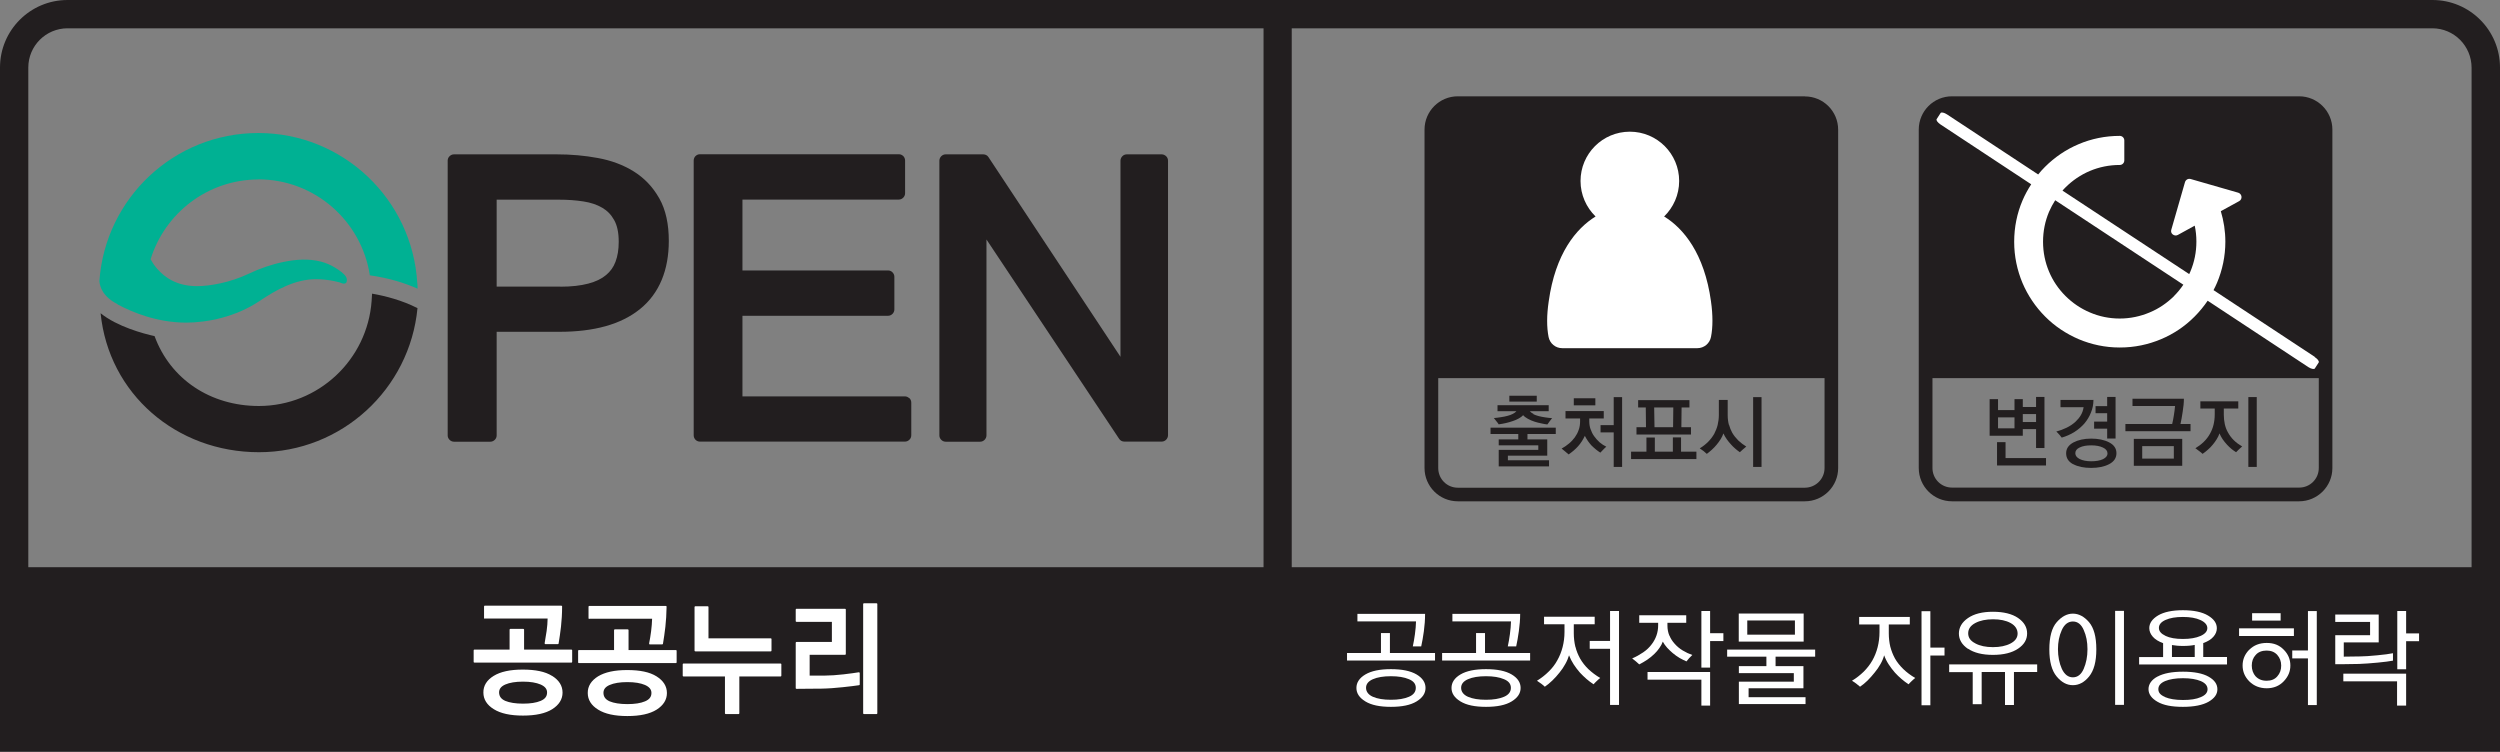 <?xml version="1.0" encoding="UTF-8"?><svg id="Layer_2" xmlns="http://www.w3.org/2000/svg" viewBox="0 0 226.11 67.99"><rect x="0" y="0" width="226.11" height="67.99" fill="#808080" stroke="none"/><defs><style>.cls-1{fill:#fff;}.cls-2{fill:#00b193;}.cls-3{fill:#221e1f;}</style></defs><g id="Layer_1-2"><g><path class="cls-3" d="M219.99,0H6.11C2.73,0,0,2.74,0,6.11v61.88H226.11v-15.33s0-.05,0-.08V6.11c0-3.37-2.73-6.11-6.11-6.11M2.56,6.11c0-1.96,1.59-3.55,3.55-3.55H114.28V51.3H2.56V6.11ZM223.54,51.3H116.83V2.56h103.16c1.96,0,3.54,1.59,3.55,3.55V51.3Z"/><path class="cls-3" d="M138.15,39.25v.49h1.79v1.47h-3.56v.42h3.72v.55h-4.55v-1.49h3.58v-.41h-3.58v-.54h1.77v-.49h-2.51v-.57h5.9v.57h-2.55Zm.53-1.79c.14,.07,.3,.12,.47,.17,.19,.05,.4,.09,.61,.12,.21,.03,.42,.06,.62,.07-.07,.08-.14,.17-.22,.28s-.15,.21-.21,.29c-.17-.02-.36-.05-.56-.1-.2-.04-.4-.09-.59-.15-.22-.07-.43-.16-.61-.26-.18-.1-.33-.21-.43-.33-.1,.11-.23,.21-.4,.3-.16,.09-.34,.17-.53,.23-.2,.07-.4,.13-.62,.18-.22,.05-.44,.09-.66,.12-.06-.09-.13-.19-.21-.28-.08-.1-.15-.19-.23-.29,.22-.02,.44-.04,.65-.08,.21-.03,.41-.07,.59-.12,.19-.05,.35-.11,.48-.18,.14-.07,.25-.15,.32-.24h-1.71v-.54h4.63v.54h-1.71c.09,.1,.2,.18,.34,.25m-2.19-1.65h2.48v.53h-2.48v-.53Z"/><path class="cls-3" d="M143.86,38.82c.08,.23,.18,.44,.32,.63,.15,.21,.31,.39,.5,.56,.19,.16,.39,.29,.6,.39-.1,.09-.2,.18-.29,.28-.09,.09-.17,.18-.25,.26-.13-.09-.27-.18-.4-.29-.13-.11-.27-.23-.4-.36-.11-.12-.22-.26-.32-.4-.1-.15-.2-.31-.28-.47-.08,.17-.17,.33-.27,.49-.1,.16-.22,.31-.35,.46-.12,.13-.25,.26-.39,.38-.14,.12-.3,.24-.46,.35-.08-.07-.17-.15-.29-.25-.11-.09-.23-.19-.34-.28,.24-.13,.46-.28,.66-.45,.21-.17,.38-.36,.53-.56,.15-.21,.27-.43,.35-.67,.09-.24,.13-.5,.13-.78v-.26h-1.32v-.67h3.46v.67h-1.31v.26c0,.25,.04,.49,.12,.72m-1.52-2.81h1.95v.64h-1.95v-.64Zm3.61,6.21v-3.12h-1.19v-.66h1.19v-2.53h.76v6.31h-.76Z"/><path class="cls-3" d="M147.52,41.52v-.67h1.39v-1.28h.76v1.28h1.63v-1.29h.74v1.29h1.39v.67h-5.91Zm.49-2.22v-.66h.86l-.02-1.79h-.69v-.66h4.64v.66h-.71l-.02,1.79h.87v.66h-4.92Zm1.63-.66h1.68l.02-1.79h-1.73l.03,1.79Z"/><path class="cls-3" d="M156.38,38.42c.07,.26,.17,.5,.29,.72,.15,.26,.34,.49,.55,.7,.21,.2,.46,.39,.72,.55-.11,.09-.21,.18-.32,.27-.1,.09-.19,.17-.26,.24-.12-.08-.25-.18-.39-.3-.14-.12-.28-.25-.41-.4-.14-.15-.27-.31-.39-.48-.12-.17-.22-.35-.3-.52-.05,.16-.13,.33-.24,.51-.11,.18-.24,.35-.37,.51-.14,.17-.29,.33-.45,.47-.16,.14-.3,.26-.44,.36-.08-.07-.17-.15-.29-.25-.12-.09-.24-.18-.35-.25,.29-.17,.54-.37,.76-.59,.22-.22,.4-.46,.55-.72,.13-.25,.24-.52,.31-.8,.07-.29,.11-.6,.11-.92v-1.35h.8v1.39c0,.32,.04,.61,.11,.87m2.19-2.51h.76v6.31h-.76v-6.31Z"/><path class="cls-3" d="M163.24,8.71h-31.39c-1.66,0-3.01,1.35-3.01,3.01v30.61c0,1.66,1.35,3.01,3.01,3.01h31.39c1.66,0,3.01-1.35,3.01-3.01V11.73c0-1.67-1.35-3.01-3.01-3.01m0,35.39h-31.39c-.98,0-1.77-.79-1.77-1.78v-8.13h34.94v8.13c0,.98-.79,1.77-1.77,1.78"/><path class="cls-1" d="M154.75,27.26h0c-.6-4.34-2.49-6.61-4.24-7.68,.83-.81,1.36-1.95,1.36-3.21,0-2.46-1.99-4.46-4.46-4.46s-4.46,2-4.46,4.46c0,1.26,.53,2.4,1.36,3.21-1.75,1.08-3.64,3.34-4.24,7.69-.09,.62-.14,1.2-.14,1.74s.04,1.01,.13,1.47c.12,.59,.63,1.01,1.23,1.01h12.23c.6,0,1.12-.43,1.23-1.02,.09-.45,.13-.94,.13-1.46s-.04-1.12-.13-1.74"/><path class="cls-3" d="M184.15,40.53v-1.72h-1.2v.6h-3v-3.31h.76v.99h1.49v-.99h.75v.71h1.2v-.91h.76v4.62h-.76Zm-3.53,1.57v-2.11h.77v1.44h3.66v.67h-4.43Zm1.58-4.35h-1.49v.99h1.49v-.99Zm1.95-.3h-1.2v.72h1.2v-.72Z"/><path class="cls-3" d="M189.34,36.16c0,.42-.08,.81-.23,1.16-.14,.36-.33,.67-.57,.96-.26,.3-.57,.57-.92,.79-.35,.22-.74,.39-1.15,.51-.04-.05-.1-.13-.2-.25-.1-.12-.2-.21-.29-.3,.3-.08,.61-.19,.92-.34,.31-.15,.58-.33,.82-.55,.19-.18,.35-.37,.48-.59,.13-.22,.21-.46,.25-.72h-2.09v-.66h2.96Zm-1.83,5.83c-.43-.23-.64-.56-.64-.99s.22-.74,.65-.98c.44-.23,.97-.35,1.61-.35s1.19,.11,1.63,.34c.44,.23,.66,.55,.66,.98s-.22,.76-.66,.99c-.44,.23-.98,.34-1.63,.34s-1.2-.11-1.62-.34m.59-.46c.27,.13,.62,.2,1.04,.2s.79-.06,1.06-.19c.27-.13,.41-.3,.41-.52s-.13-.4-.41-.53c-.27-.13-.62-.2-1.06-.2s-.77,.06-1.04,.19c-.27,.12-.4,.3-.4,.52s.13,.39,.4,.53m2.48-1.87v-.88h-1.18v-.64h1.18v-.76h-1.05v-.64h1.05v-.83h.76v3.76h-.76Z"/><path class="cls-3" d="M192.23,39v-.65h4.23c.05-.2,.1-.45,.15-.77,.05-.31,.09-.6,.11-.86h-3.85v-.66h4.65c0,.36-.04,.75-.11,1.18-.06,.43-.13,.8-.2,1.11h.91v.65h-5.9Zm.76,.69h4.38v2.44h-4.38v-2.44Zm3.62,.66h-2.86v1.13h2.86v-1.13Z"/><path class="cls-3" d="M201.22,38.36c.06,.27,.15,.52,.29,.76,.14,.25,.31,.49,.53,.7,.21,.21,.46,.39,.75,.56-.09,.08-.19,.17-.29,.26-.1,.1-.19,.18-.26,.26-.13-.08-.27-.18-.41-.29-.14-.12-.28-.25-.41-.39-.15-.16-.28-.33-.4-.5-.12-.18-.21-.35-.28-.52-.06,.17-.14,.35-.25,.52-.11,.17-.22,.34-.36,.5-.14,.17-.29,.33-.46,.47-.16,.14-.31,.26-.46,.36-.08-.08-.18-.16-.29-.24-.11-.09-.23-.18-.36-.27,.28-.17,.54-.36,.76-.58,.22-.21,.41-.46,.56-.73,.14-.25,.25-.52,.32-.81,.07-.29,.11-.61,.11-.95v-.52h-1.3v-.65h3.43v.65h-1.31v.55c0,.3,.03,.59,.09,.86m2.13-2.45h.76v6.32h-.76v-6.32Z"/><path class="cls-3" d="M207.94,8.71h-31.39c-1.67,0-3.01,1.35-3.01,3.01v30.61c0,1.66,1.34,3.01,3.01,3.01h31.39c1.66,0,3.01-1.35,3.01-3.01V11.72c0-1.66-1.35-3.01-3.01-3.01m0,35.39h-31.39c-.98,0-1.77-.79-1.77-1.77v-8.13h34.94v8.13c0,.98-.79,1.77-1.77,1.77"/><path class="cls-1" d="M209.35,32.27l-9.15-6.03c.11-.22,.23-.44,.32-.67,.48-1.14,.75-2.4,.75-3.71h0c0-.97-.15-1.89-.41-2.76l1.66-.91c.15-.08,.23-.24,.21-.41-.02-.16-.13-.3-.29-.35l-4.31-1.24c-.22-.06-.44,.06-.51,.28l-1.24,4.31c-.05,.16,0,.33,.14,.43,.13,.1,.31,.12,.45,.04l1.53-.84c.1,.46,.15,.94,.15,1.44,0,.96-.19,1.87-.54,2.7-.03,.08-.08,.16-.11,.24l-11.46-7.55c.09-.1,.17-.2,.27-.29,.63-.63,1.38-1.14,2.21-1.49,.83-.35,1.74-.54,2.7-.54,.11,0,.21-.04,.29-.12,.08-.08,.12-.18,.12-.29v-1.81c0-.11-.04-.21-.12-.29-.08-.08-.18-.12-.29-.12-1.31,0-2.57,.26-3.72,.75-1.14,.48-2.17,1.18-3.04,2.05-.22,.22-.43,.45-.62,.69l-8.24-5.43c-.26-.17-.53-.23-.59-.12l-.35,.54c-.07,.1,.09,.32,.35,.49l8.2,5.41c-.3,.46-.57,.95-.79,1.47-.49,1.15-.75,2.41-.75,3.73s.27,2.57,.75,3.72c.49,1.15,1.19,2.18,2.05,3.04,.86,.87,1.9,1.56,3.04,2.05,1.14,.48,2.39,.75,3.69,.75h.03s.01,0,.01,0c1.32,0,2.57-.27,3.71-.75,1.15-.48,2.18-1.18,3.04-2.05,.44-.44,.83-.92,1.18-1.43l9.1,6c.26,.17,.52,.22,.59,.13l.35-.54c.07-.1-.09-.32-.35-.49m-12.73-5.52c-.63,.62-1.38,1.14-2.21,1.48-.83,.35-1.74,.55-2.7,.55s-1.86-.19-2.7-.55c-.83-.35-1.58-.86-2.21-1.49-.63-.63-1.14-1.37-1.49-2.21-.35-.83-.54-1.74-.54-2.7s.19-1.87,.54-2.7c.16-.37,.35-.72,.56-1.05l11.59,7.64c-.25,.37-.53,.71-.84,1.02"/><path class="cls-3" d="M59.62,17.93c-.57-1.02-1.35-1.83-2.31-2.43-.95-.59-2.03-.99-3.24-1.21-1.19-.22-2.42-.33-3.7-.33h-9.31c-.15,0-.29,.06-.4,.17-.11,.1-.17,.25-.17,.4v24.85c0,.15,.06,.29,.17,.4,.11,.11,.25,.17,.4,.17h3.29c.15,0,.29-.06,.4-.17,.11-.1,.17-.25,.17-.4v-9.37h5.67c3.12,0,5.58-.66,7.31-2.07,1.74-1.41,2.59-3.53,2.59-6.15,0-1.51-.27-2.8-.86-3.85m-8.96,7.98h-5.75v-7.86h5.64c.78,0,1.52,.05,2.21,.16,.66,.1,1.22,.29,1.7,.57,.46,.27,.81,.63,1.08,1.12,.26,.46,.41,1.1,.41,1.96,0,.71-.1,1.3-.29,1.8-.18,.49-.46,.88-.86,1.21-.39,.33-.92,.59-1.6,.77-.68,.18-1.52,.28-2.54,.28"/><path class="cls-3" d="M82.24,36.02c-.11-.11-.25-.17-.4-.17h-14.69v-7.29s13.17,0,13.17,0c.15,0,.29-.06,.4-.17,.11-.11,.17-.25,.17-.4v-2.96c0-.15-.06-.29-.17-.4-.1-.11-.25-.17-.4-.17h-13.17v-6.41h14.14c.15,0,.29-.06,.4-.17,.11-.11,.17-.25,.17-.4v-2.96c0-.15-.06-.3-.16-.4-.11-.11-.25-.17-.4-.17h-18c-.15,0-.29,.06-.4,.17-.1,.1-.16,.25-.16,.4v24.85c0,.15,.06,.29,.16,.4,.11,.11,.25,.17,.4,.17h18.55c.15,0,.29-.06,.4-.17,.11-.1,.17-.25,.17-.4v-2.96c0-.15-.06-.29-.16-.4"/><path class="cls-3" d="M105.47,14.13c-.1-.1-.25-.17-.4-.17h-3.16c-.15,0-.3,.06-.4,.17-.1,.1-.17,.25-.17,.4v17.74l-11.94-18.06c-.1-.16-.28-.25-.47-.25h-3.4c-.15,0-.29,.06-.4,.17-.1,.1-.17,.25-.17,.4v24.85c0,.15,.06,.29,.17,.4,.11,.11,.25,.17,.4,.17h3.12c.15,0,.29-.06,.4-.17,.1-.1,.17-.25,.17-.4V21.66l12,18.03c.1,.16,.28,.25,.47,.25h3.38c.15,0,.29-.06,.4-.17,.1-.1,.17-.25,.17-.4V14.53c0-.15-.06-.3-.17-.4"/><path class="cls-2" d="M23.35,16.22c5.12,0,9.35,3.77,10.1,8.68,1.75,.25,3.17,.7,4.32,1.21,0-.33-.03-.5-.03-.5h0c-.44-7.58-6.71-13.58-14.38-13.58-7.62,0-13.84,5.9-14.37,13.38,.03,.49,.28,1.43,1.68,2.12l-.08-.02c1.42,.76,3.62,1.66,6.23,1.67,1.94,0,4.52-.52,6.66-1.96,1.5-1.01,3.21-1.96,5.07-1.97,.57,0,1.14,.06,1.7,.18,.16,.03,.32,.07,.47,.11,0,0,.52,.29,.63-.05,.06-.19,0-.36-.06-.46-.18-.31-.64-.6-.93-.79-.41-.26-.87-.46-1.34-.58-1.08-.28-2.25-.2-3.33,.02-1.09,.22-2.17,.59-3.18,1.07-1.74,.83-3.58,1.13-4.7,1.13-1.82,0-2.92-.79-3.61-1.59-.25-.29-.44-.58-.58-.84,1.29-4.17,5.16-7.21,9.76-7.22"/><path class="cls-3" d="M33.65,26.57c-.01,.3-.03,.55-.04,.66h0c-.39,5.3-4.79,9.48-10.19,9.49-4.41,0-8.02-2.44-9.44-6.32-1-.22-3.39-.86-4.88-2.07h0c.73,7.29,6.85,12.57,14.32,12.57,7.49,0,13.64-5.71,14.34-13.03-1.39-.71-2.9-1.1-4.1-1.31"/><path class="cls-1" d="M51.68,58.75h-4.28v-1.8s0-.04-.02-.05c-.01-.01-.03-.02-.05-.02h-1.17s-.04,0-.05,.02c-.01,.01-.02,.03-.02,.05v1.8h-3.18s-.03,0-.05,.02c-.01,.01-.02,.03-.02,.05v1.04s0,.04,.02,.05c.01,.01,.03,.02,.05,.02h8.77s.04,0,.05-.02c.01-.01,.02-.03,.02-.05v-1.04s0-.04-.02-.05c-.01-.01-.03-.02-.05-.02m-1.75,2.38c-.62-.39-1.5-.57-2.65-.57s-2.01,.19-2.63,.57c-.62,.38-.94,.89-.93,1.51,0,.61,.32,1.12,.94,1.5,.62,.39,1.5,.58,2.64,.58,1.15,0,2.03-.19,2.65-.58,.61-.39,.93-.89,.93-1.5,0-.62-.32-1.12-.94-1.51m-1.04,2.26c-.4,.17-.93,.25-1.6,.25s-1.22-.09-1.6-.25c-.38-.17-.55-.41-.56-.76,0-.32,.18-.55,.56-.72,.39-.17,.92-.26,1.6-.26s1.2,.09,1.6,.26c.4,.18,.58,.41,.58,.72,0,.35-.18,.59-.58,.76m-5.04-7.45h5.67c0,.36-.04,.74-.09,1.13-.06,.42-.12,.79-.18,1.1,0,.02,0,.04,.02,.06,.01,.02,.03,.03,.05,.03h1.12s.06-.01,.07-.04c.08-.49,.16-1.01,.22-1.55,.06-.55,.1-1.16,.1-1.82,0-.02,0-.03-.02-.05-.01-.01-.03-.02-.05-.02h-6.92s-.04,0-.05,.02c-.01,.01-.02,.03-.02,.05v1.04s0,.04,.02,.05c.01,.01,.03,.02,.05,.02m9.46,0h5.67c-.01,.36-.04,.74-.09,1.13-.06,.42-.11,.79-.18,1.1,0,.02,0,.04,.01,.06,.01,.02,.03,.03,.05,.03h1.12s.06-.01,.07-.04c.08-.49,.16-1.01,.22-1.55,.06-.55,.1-1.16,.11-1.82,0-.02,0-.03-.02-.05-.01-.01-.03-.02-.05-.02h-6.92s-.03,0-.05,.02c-.01,.01-.02,.03-.02,.05v1.04s0,.04,.02,.05c.01,.01,.03,.02,.05,.02m6.08,5.19c-.62-.39-1.5-.57-2.65-.57s-2.01,.19-2.64,.57c-.61,.38-.94,.89-.93,1.51,0,.61,.32,1.12,.94,1.5,.62,.39,1.5,.58,2.64,.58,1.15,0,2.03-.19,2.65-.58,.61-.39,.93-.89,.93-1.5,0-.62-.32-1.12-.94-1.51m-1.04,2.26c-.4,.17-.93,.25-1.6,.25s-1.22-.09-1.6-.25c-.38-.17-.55-.41-.56-.76,0-.32,.17-.55,.56-.72,.39-.17,.92-.26,1.6-.26s1.2,.09,1.6,.26c.4,.18,.58,.41,.58,.72,0,.35-.18,.59-.58,.76m2.79-4.64h-4.28v-1.8s0-.04-.02-.05c-.01-.01-.03-.02-.05-.02h-1.17s-.03,0-.05,.02c-.01,.01-.02,.03-.02,.05v1.8h-3.18s-.03,0-.05,.02c-.01,.01-.02,.03-.02,.05v1.04s0,.04,.02,.05c.01,.01,.03,.02,.05,.02h8.77s.04,0,.05-.02c.01-.01,.02-.03,.02-.05v-1.04s0-.04-.02-.05c-.01-.01-.03-.02-.05-.02m1.77,.12h6.81s.04,0,.05-.02c.01-.01,.02-.03,.02-.05v-1.04s0-.04-.02-.05c-.01-.01-.03-.02-.05-.02h-5.63v-2.83s0-.04-.02-.05c-.01-.01-.03-.02-.05-.02h-1.12s-.03,0-.05,.02c-.01,.01-.02,.03-.02,.05v3.94s0,.04,.02,.05c.01,.01,.03,.02,.05,.02m7.7,1.1h-8.77s-.04,0-.05,.02c-.01,.01-.02,.03-.02,.05v1.03s0,.03,.02,.05c.01,.01,.03,.02,.05,.02h3.75v3.33s0,.03,.02,.05c.01,.01,.03,.02,.05,.02h1.16s.04,0,.05-.02c.01-.01,.02-.03,.02-.05v-3.33h3.73s.03,0,.05-.02c.01-.01,.02-.03,.02-.05v-1.03s0-.04-.02-.05c-.01-.01-.03-.02-.05-.02m7.08,.79c-.31,.05-.77,.12-1.4,.19-.63,.07-1.18,.11-1.65,.11h-1.4v-1.88h3.2s.03,0,.05-.02c.01-.01,.02-.03,.02-.05v-4.02s0-.04-.02-.05c-.01-.01-.03-.02-.05-.02h-4.39s-.04,0-.05,.02c-.01,.01-.02,.03-.02,.05v1.04s0,.04,.02,.05c.01,.01,.03,.02,.05,.02h3.2v1.82h-3.2s-.04,0-.05,.02c-.01,.01-.02,.03-.02,.05v4.1s0,.04,.02,.05c.01,.01,.03,.02,.05,.02,0,0,.35,0,1.02-.01,.67,0,1.09-.01,1.25-.01,.62-.01,1.26-.06,1.92-.13,.65-.07,1.14-.13,1.47-.18,.03,0,.06-.03,.06-.07v-1.03s-.01-.04-.02-.05c-.02-.01-.04-.02-.06-.02m1.65-6.22s-.03-.02-.05-.02h-1.14s-.03,0-.05,.02c-.01,.01-.02,.03-.02,.05v9.88s0,.03,.02,.05c.01,.01,.03,.02,.05,.02h1.14s.03,0,.05-.02c.01-.01,.02-.03,.02-.05v-9.88s0-.04-.02-.05"/><path class="cls-1" d="M121.83,59.74v-.68h3.07v-1.8h.81v1.8h4.08v.68h-7.96Zm1.66,3.7c-.54-.33-.81-.73-.81-1.22s.27-.9,.81-1.22c.54-.32,1.31-.48,2.31-.48s1.78,.16,2.32,.48c.54,.32,.81,.73,.81,1.22s-.27,.89-.81,1.22c-.54,.33-1.31,.49-2.32,.49s-1.77-.16-2.31-.49m5.4-7.93c0,.54-.04,1.07-.11,1.58-.07,.51-.15,.97-.24,1.37h-.76c.07-.31,.13-.67,.19-1.09,.06-.42,.09-.81,.1-1.17h-5.3v-.68h6.13Zm-4.72,7.51c.41,.18,.96,.27,1.63,.27s1.21-.09,1.63-.27c.42-.18,.62-.45,.62-.81s-.21-.61-.62-.78c-.42-.18-.96-.27-1.63-.27s-1.22,.09-1.63,.27c-.41,.18-.62,.44-.62,.78s.21,.63,.62,.81"/><path class="cls-1" d="M130.43,59.74v-.68h3.07v-1.8h.81v1.8h4.08v.68h-7.96Zm1.66,3.7c-.54-.33-.81-.73-.81-1.22s.27-.9,.81-1.22c.54-.32,1.31-.48,2.31-.48s1.78,.16,2.32,.48c.54,.32,.81,.73,.81,1.22s-.27,.89-.81,1.22c-.54,.33-1.31,.49-2.32,.49s-1.77-.16-2.31-.49m5.4-7.93c0,.54-.05,1.07-.12,1.58-.07,.51-.15,.97-.24,1.37h-.76c.07-.31,.13-.67,.19-1.09,.06-.42,.09-.81,.1-1.17h-5.3v-.68h6.13Zm-4.72,7.51c.41,.18,.96,.27,1.63,.27s1.21-.09,1.63-.27c.42-.18,.62-.45,.62-.81s-.21-.61-.62-.78c-.42-.18-.96-.27-1.63-.27s-1.22,.09-1.63,.27c-.41,.18-.62,.44-.62,.78s.21,.63,.62,.81"/><path class="cls-1" d="M142.49,58.5c.09,.38,.24,.73,.42,1.06,.2,.35,.45,.67,.75,.96,.31,.29,.66,.56,1.07,.8-.1,.08-.21,.17-.32,.28-.11,.11-.21,.2-.28,.29-.22-.14-.43-.3-.64-.48-.21-.18-.4-.37-.59-.57-.21-.24-.4-.49-.57-.75-.17-.26-.31-.54-.42-.82-.08,.26-.19,.53-.34,.79-.15,.27-.32,.53-.52,.77-.2,.25-.41,.49-.65,.72-.23,.22-.46,.41-.68,.56-.08-.08-.19-.17-.32-.27-.14-.1-.26-.19-.39-.27,.39-.24,.75-.52,1.06-.83,.32-.31,.58-.65,.78-1.02,.21-.37,.37-.77,.48-1.2,.11-.43,.17-.88,.17-1.37v-.69h-1.85v-.68h4.58v.68h-1.89v.81c0,.43,.05,.84,.14,1.22m3.14,5.26v-5.07h-1.84v-.71h1.84v-2.71h.81v8.5h-.81Z"/><path class="cls-1" d="M150.99,57.48c.11,.27,.27,.52,.47,.74,.21,.24,.45,.44,.73,.61,.28,.17,.58,.31,.87,.41-.1,.09-.19,.19-.29,.29-.1,.11-.18,.21-.24,.29-.19-.08-.4-.19-.62-.31-.22-.13-.43-.28-.63-.45-.18-.15-.34-.31-.5-.48-.15-.17-.29-.36-.39-.55-.07,.2-.17,.39-.31,.58-.13,.19-.28,.37-.45,.53-.2,.19-.41,.37-.65,.53-.24,.16-.48,.3-.72,.42-.07-.07-.17-.15-.29-.26-.12-.1-.24-.19-.35-.28,.36-.15,.69-.34,1-.55,.31-.21,.58-.47,.79-.76,.17-.23,.31-.48,.41-.77,.1-.28,.15-.59,.15-.92v-.22h-1.71v-.68h4.25v.68h-1.7v.25c0,.33,.06,.63,.17,.9m2.9,6.34v-2.35h-4.87v-.69h5.66v3.04h-.79Zm.79-5.85v2.41h-.79v-5.12h.79v2.01h1.2v.71h-1.2Z"/><path class="cls-1" d="M160.59,59.39v.86h2.52v2h-4.96v.81h5.15v.62h-6.03v-2.03h4.97v-.77h-4.97v-.63h2.49v-.86h-3.55v-.64h7.96v.64h-3.58Zm-3.33-3.9h5.87v2.54h-5.87v-2.54Zm5.08,.63h-4.31v1.28h4.31v-1.28Z"/><path class="cls-1" d="M170.97,58.5c.1,.38,.24,.73,.42,1.06,.2,.35,.46,.67,.76,.96,.3,.29,.66,.56,1.07,.8-.1,.08-.21,.17-.32,.28-.11,.11-.21,.2-.28,.29-.22-.14-.43-.3-.64-.48-.21-.18-.41-.37-.59-.57-.21-.24-.4-.49-.57-.75-.17-.26-.31-.54-.41-.82-.07,.26-.18,.53-.33,.79-.15,.27-.33,.53-.53,.77-.2,.25-.41,.49-.64,.72-.23,.22-.45,.41-.68,.56-.09-.08-.2-.17-.33-.27-.13-.1-.26-.19-.4-.27,.4-.24,.75-.52,1.06-.82,.3-.3,.57-.64,.78-1.01,.21-.37,.37-.77,.48-1.2,.11-.43,.17-.89,.17-1.37v-.69h-1.84v-.68h4.58v.68h-1.9v.81c0,.43,.05,.84,.14,1.22m3.62-3.24v3.3h1.28v.72h-1.28v4.5h-.8v-8.51h.8Z"/><path class="cls-1" d="M182.15,60.78v2.98h-.81v-2.98h-2.11v2.91h-.81v-2.9h-2.13v-.7h7.96v.69h-2.09Zm-4.15-2.09c-.55-.37-.83-.84-.83-1.39s.27-1.02,.82-1.4c.55-.38,1.3-.57,2.26-.57s1.73,.19,2.27,.56c.55,.38,.82,.84,.82,1.4s-.27,1.01-.82,1.38c-.55,.37-1.31,.56-2.27,.56s-1.71-.19-2.26-.56m.66-.48c.43,.23,.96,.34,1.6,.34s1.17-.11,1.59-.33c.42-.22,.64-.52,.64-.9s-.21-.72-.63-.95c-.42-.23-.95-.34-1.59-.34s-1.18,.11-1.61,.34c-.43,.23-.64,.54-.64,.93s.21,.69,.65,.91"/><path class="cls-1" d="M186.02,56.27c.45-.51,.93-.77,1.46-.77s1.02,.26,1.46,.77c.44,.52,.66,1.33,.66,2.46s-.22,1.91-.65,2.45c-.43,.53-.92,.79-1.47,.79s-1.03-.26-1.47-.79c-.44-.53-.66-1.34-.66-2.45s.22-1.95,.67-2.46m.46,4.22c.24,.51,.57,.77,1,.77s.76-.26,.98-.77c.22-.51,.34-1.1,.34-1.77s-.11-1.23-.34-1.74c-.22-.51-.55-.77-.98-.77s-.77,.26-1,.77c-.24,.52-.35,1.1-.35,1.74s.12,1.26,.35,1.77m4.82-5.24h.8v8.5h-.8v-8.5Z"/><path class="cls-1" d="M193.47,60.11v-.68h2.17v-1.26c-.41-.15-.72-.34-.93-.58-.21-.24-.32-.5-.32-.78,0-.45,.27-.83,.8-1.15,.53-.31,1.28-.47,2.24-.47s1.74,.16,2.27,.48c.54,.32,.8,.7,.8,1.15,0,.28-.1,.53-.31,.77-.21,.24-.51,.43-.92,.57v1.26h2.15v.68h-7.96Zm1.67,1.08c.54-.29,1.3-.44,2.3-.44s1.78,.15,2.31,.45c.54,.3,.8,.68,.8,1.14s-.27,.82-.8,1.13c-.53,.3-1.3,.46-2.32,.46s-1.77-.15-2.3-.46c-.54-.31-.81-.69-.81-1.14s.27-.85,.81-1.14m.69,1.86c.4,.17,.94,.26,1.62,.26s1.2-.08,1.61-.26c.41-.17,.61-.41,.61-.71,0-.32-.2-.56-.61-.74-.41-.17-.94-.26-1.61-.26s-1.21,.09-1.62,.26c-.4,.17-.61,.41-.61,.73s.2,.54,.61,.71m.03-5.53c.4,.19,.92,.28,1.58,.28s1.18-.09,1.59-.27c.41-.18,.62-.42,.62-.71s-.21-.54-.62-.73c-.41-.19-.94-.28-1.59-.28s-1.17,.09-1.57,.27c-.4,.18-.6,.42-.6,.72s.2,.53,.6,.72m2.64,.82c-.15,.03-.32,.06-.5,.07-.18,.02-.37,.02-.56,.02-.18,0-.35,0-.53-.02-.18-.02-.33-.04-.47-.06v1.08h2.06v-1.09Z"/><path class="cls-1" d="M202.51,56.83h4.96v.69h-4.96v-.69Zm.93,1.93c.4-.4,.92-.61,1.57-.61s1.14,.2,1.54,.61c.4,.4,.6,.88,.6,1.43s-.2,1.01-.6,1.43c-.4,.42-.92,.63-1.54,.63s-1.16-.21-1.57-.62c-.41-.41-.61-.89-.61-1.44s.2-1.02,.6-1.43m.58,2.41c.24,.26,.57,.4,.99,.4s.74-.13,.97-.4c.24-.27,.35-.59,.35-.97s-.12-.7-.35-.96c-.24-.27-.56-.4-.97-.4s-.76,.13-.99,.4c-.24,.26-.35,.58-.35,.96s.12,.71,.35,.98m-.32-5.72h2.58v.67h-2.58v-.67Zm5.05,8.31v-4.22h-1.42v-.72h1.42v-3.56h.8v8.5h-.8Z"/><path class="cls-1" d="M216.44,59.75c-.31,.06-.77,.12-1.39,.18-.62,.06-1.18,.1-1.69,.12-.33,0-.77,.01-1.3,.02-.54,0-.82,0-.85,0v-2.62h3.15v-1.2h-3.15v-.67h3.93v2.52h-3.16v1.29l1.47-.02c.39,0,.91-.04,1.54-.1,.63-.06,1.11-.12,1.44-.19v.67Zm.36,4.07v-2.2h-4.86v-.69h5.68v2.89h-.82Zm.82-5.84v2.55h-.8v-5.27h.8v2.03h1.17v.7h-1.17Z"/></g></g></svg>